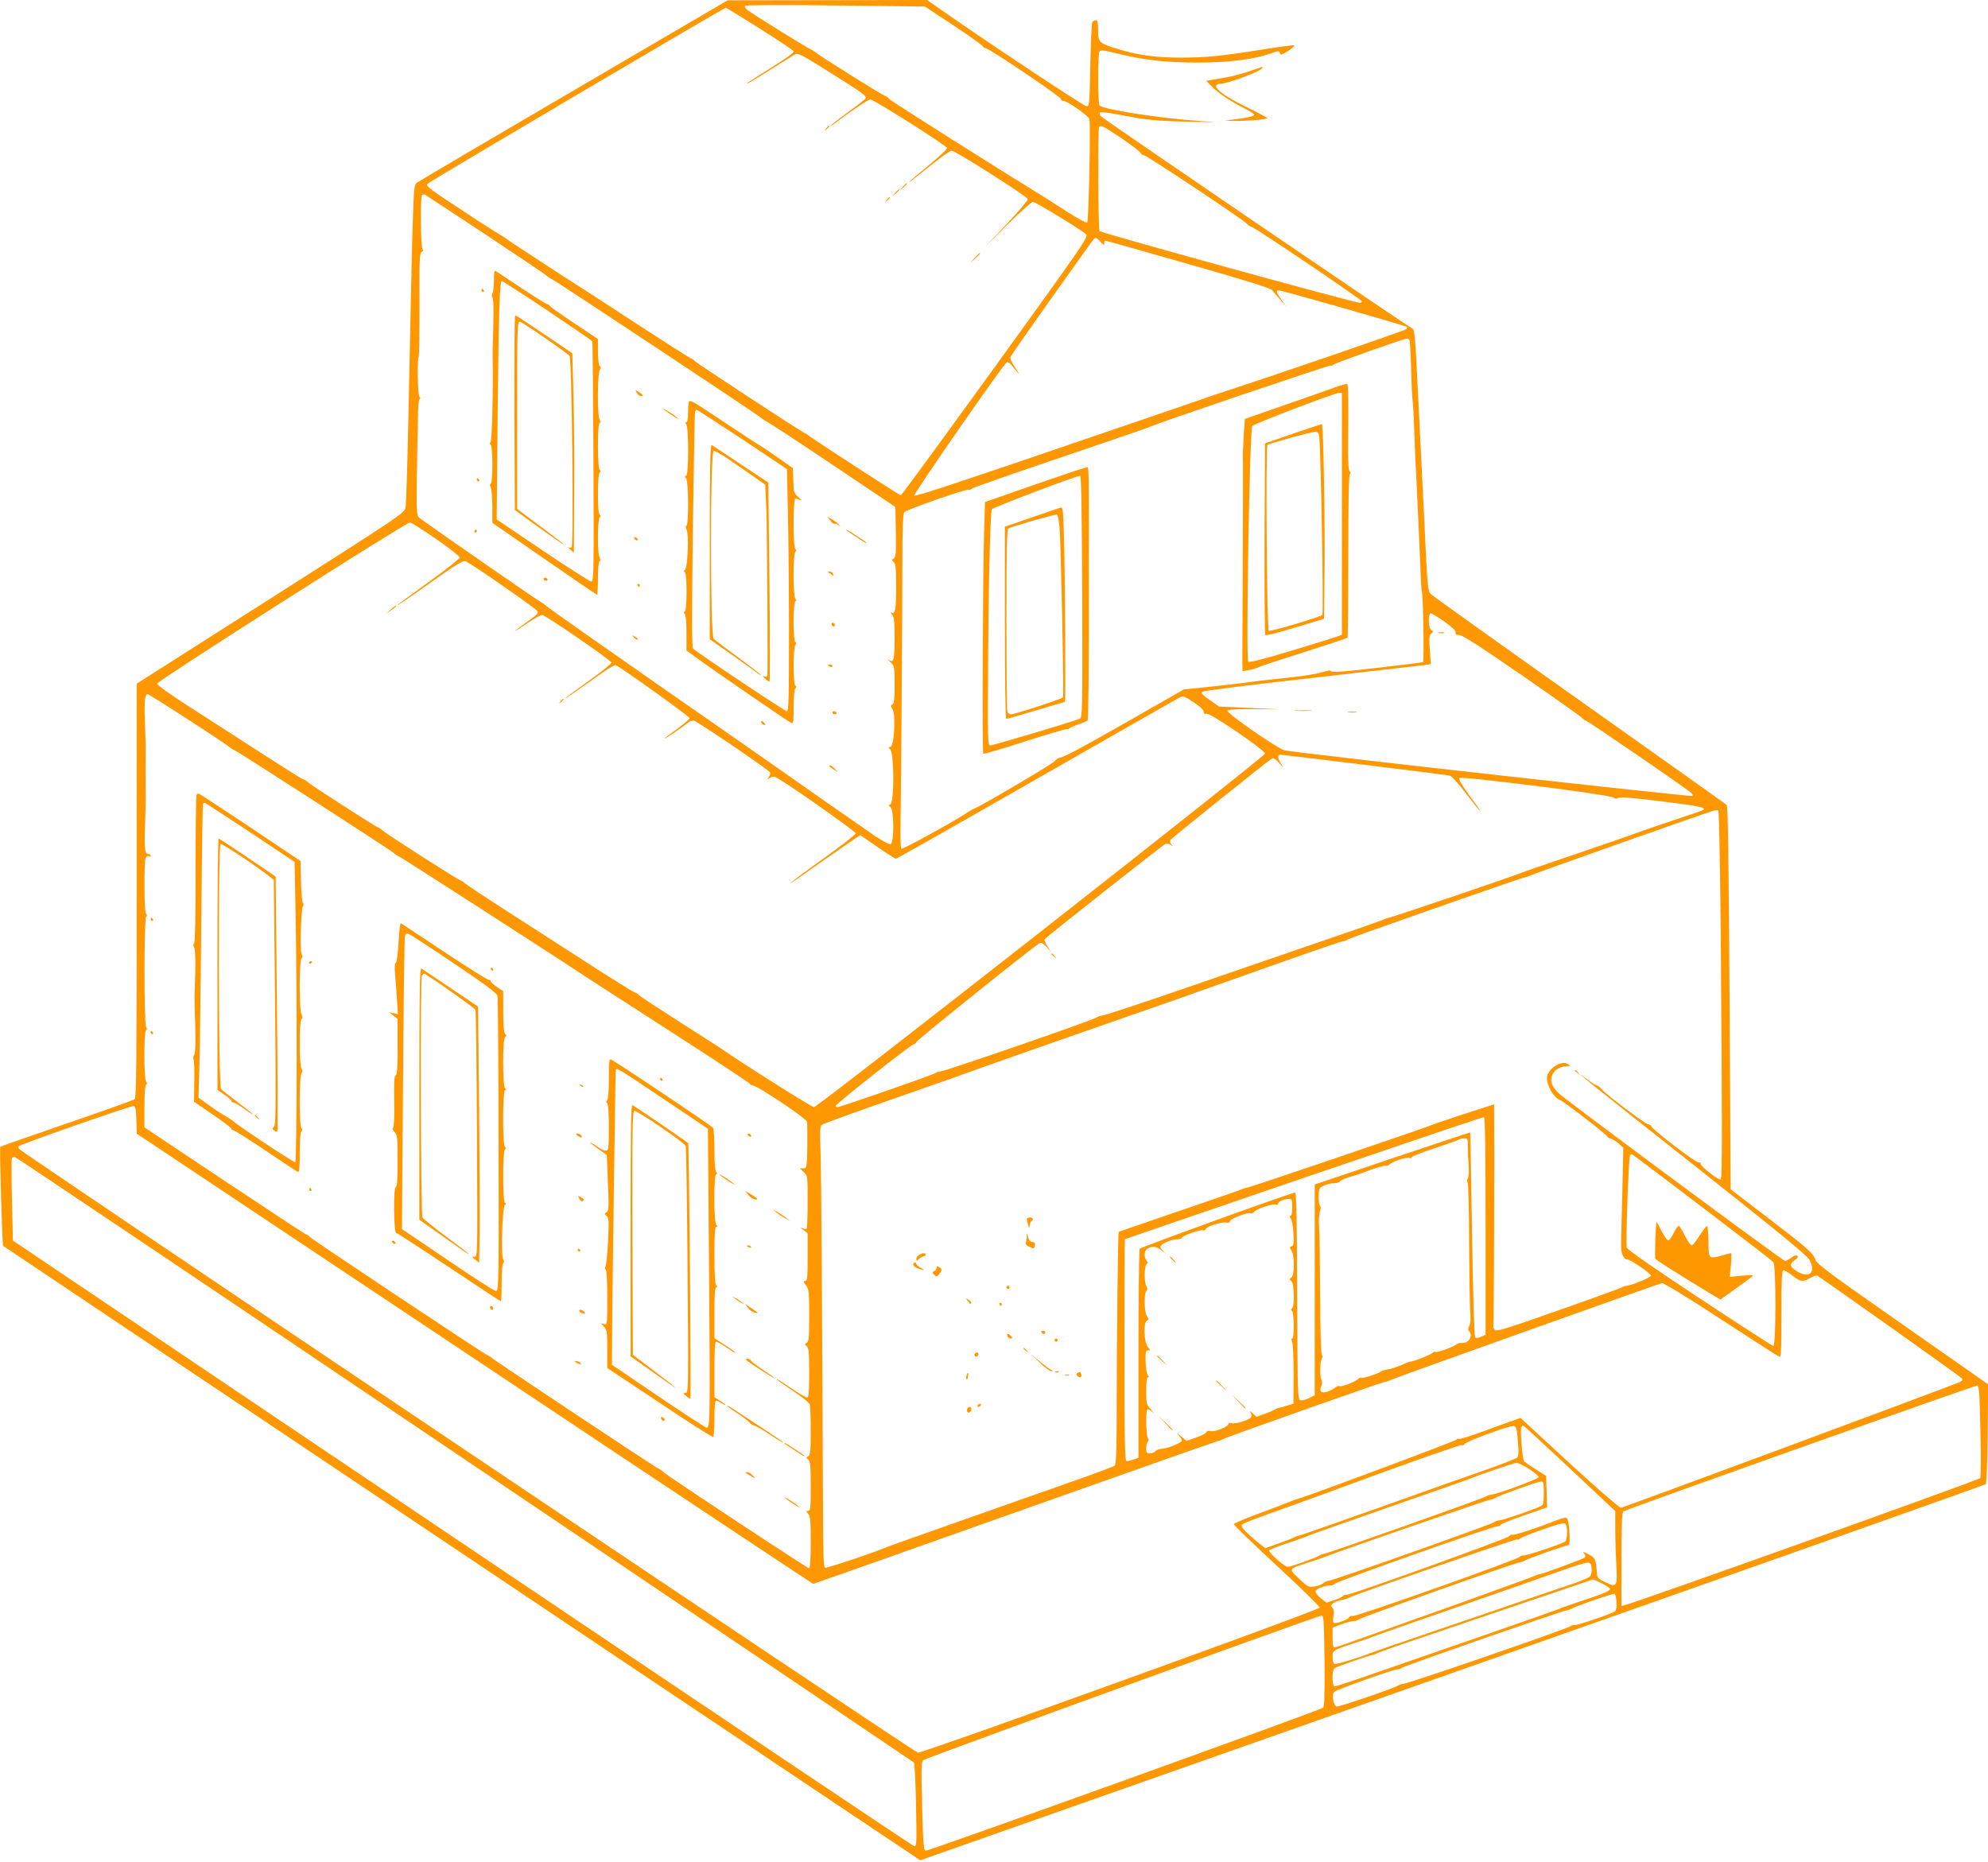 <?xml version="1.0" standalone="no"?>
<!DOCTYPE svg PUBLIC "-//W3C//DTD SVG 20010904//EN"
 "http://www.w3.org/TR/2001/REC-SVG-20010904/DTD/svg10.dtd">
<svg version="1.0" xmlns="http://www.w3.org/2000/svg"
 width="1280pt" height="1199pt" viewBox="0 0 1280 1199"
 preserveAspectRatio="xMidYMid meet">
<g transform="translate(0,1199) scale(0.1,-0.1)"
fill="#ff9800" stroke="none">
<path d="M3696 11409 c-544 -318 -999 -586 -1012 -596 -24 -20 -23 19 -55
-1528 -6 -291 -14 -546 -18 -565 -6 -33 -38 -55 -869 -584 l-862 -549 0 -1332
c0 -1104 -2 -1334 -13 -1344 -8 -6 -204 -76 -437 -156 -233 -80 -426 -148
-428 -150 -6 -5 12 -632 18 -638 3 -2 1098 -737 2435 -1632 1337 -896 2664
-1785 2950 -1977 l520 -348 3425 1206 c1884 663 3430 1211 3435 1216 6 5 11
132 13 326 l3 317 -550 385 c-468 327 -553 390 -562 417 -13 42 -53 77 -320
281 l-226 173 -7 1232 c-6 928 -10 1235 -19 1244 -7 6 -433 309 -947 673 -514
364 -945 672 -957 684 -20 20 -22 38 -42 461 -22 450 -32 659 -51 1030 -7 145
-14 212 -23 217 -81 48 -2004 1359 -2011 1371 -6 9 -7 19 -3 23 4 4 58 -2 120
-14 176 -35 248 -42 462 -46 184 -4 190 -4 70 4 -267 18 -640 76 -656 102 -11
17 -11 329 0 346 7 11 27 9 112 -12 172 -43 315 -59 524 -59 196 0 356 20 464
58 54 19 59 19 63 0 2 -11 14 -7 52 17 27 18 44 34 38 36 -6 2 -98 -10 -204
-27 -272 -43 -363 -52 -528 -52 -157 0 -275 16 -405 56 -118 36 -125 43 -125
121 0 49 -3 64 -14 64 -8 0 -18 -6 -23 -12 -4 -7 -10 -132 -13 -278 -5 -257
-6 -265 -25 -264 -17 0 -674 437 -943 626 l-82 58 -643 -1 -642 -1 -989 -579z
m2447 415 c103 -68 187 -129 187 -134 0 -6 7 -10 15 -10 22 0 485 -312 485
-327 0 -7 8 -13 18 -13 24 0 157 -93 166 -116 9 -24 -4 -657 -14 -667 -4 -5
-63 27 -130 70 -66 43 -142 91 -168 107 -255 156 -960 602 -972 615 -8 9 -22
20 -31 23 -24 9 -420 257 -444 278 -11 9 -28 20 -37 23 -16 6 -344 209 -401
249 -15 11 -24 24 -21 30 4 6 200 7 583 3 l576 -7 188 -124z m-1248 -20 c118
-75 215 -139 215 -144 0 -12 -30 -33 -167 -120 -73 -45 -133 -85 -133 -87 0
-5 26 10 182 108 58 37 116 72 127 79 19 10 46 -4 224 -116 216 -135 240 -153
229 -169 -4 -6 -55 -46 -114 -89 -60 -43 -108 -81 -108 -84 0 -2 6 0 13 5 97
74 228 163 240 163 22 0 491 -297 495 -313 1 -7 -52 -57 -118 -111 -66 -54
-123 -103 -127 -110 -4 -6 52 38 125 97 72 59 139 107 149 107 25 -1 487 -295
491 -312 1 -8 -61 -81 -139 -164 l-143 -149 150 148 c82 81 156 147 165 147
16 0 313 -181 342 -209 16 -16 -13 -59 -584 -849 -331 -458 -605 -832 -609
-832 -8 0 -592 379 -600 390 -3 3 -12 9 -20 12 -22 8 -693 448 -705 462 -5 7
-18 15 -28 19 -10 4 -151 94 -313 199 -163 106 -303 198 -311 203 -94 59 -543
351 -558 364 -11 9 -36 25 -55 35 -19 11 -133 84 -253 164 -193 126 -218 146
-205 158 16 17 1908 1133 1921 1134 4 0 104 -61 222 -136z m2324 -703 c65 -44
121 -87 124 -95 4 -9 14 -16 23 -16 17 0 657 -426 662 -441 2 -5 18 -16 36
-23 40 -17 700 -463 704 -476 2 -6 -4 -10 -13 -10 -34 0 -1670 451 -1676 462
-8 13 -10 658 -3 670 10 15 26 7 143 -71z m-4094 -620 c209 -139 389 -260 400
-270 11 -10 27 -20 35 -23 19 -7 1332 -877 1345 -892 6 -6 26 -19 45 -29 19
-10 211 -136 425 -280 l390 -262 3 -160 c2 -135 0 -162 -13 -171 -14 -10 -14
-13 0 -24 12 -10 15 -40 15 -159 0 -148 -6 -180 -31 -166 -8 5 -6 -1 4 -12 14
-17 17 -40 17 -156 0 -139 -6 -160 -38 -136 -9 7 -5 0 11 -15 26 -26 27 -29
27 -147 0 -94 -3 -121 -14 -125 -12 -5 -12 -10 1 -32 22 -38 10 -242 -15 -242
-13 0 -13 -2 1 -18 24 -27 25 -336 1 -350 -14 -8 -14 -10 0 -21 23 -19 23
-229 1 -237 -9 -4 -53 20 -108 57 -83 57 -513 357 -677 473 -36 25 -366 256
-735 512 -368 257 -681 477 -696 490 -14 13 -28 24 -32 24 -7 0 -760 522 -789
547 -15 14 -17 39 -14 252 2 130 4 243 4 251 1 8 2 69 3 135 0 70 5 122 11
126 7 4 6 9 -1 13 -12 8 -16 247 -5 259 3 3 5 154 5 336 -1 296 0 331 15 339
11 6 13 11 5 16 -12 8 -16 337 -4 350 4 3 12 5 18 3 5 -3 181 -118 390 -256z
m3960 -48 c20 -22 25 -24 25 -10 0 9 3 17 8 17 4 0 243 -67 532 -150 366 -104
530 -155 540 -168 8 -10 32 -38 54 -63 l38 -44 -31 44 c-35 51 -38 61 -16 61
19 0 816 -227 823 -235 3 -3 1 -10 -4 -15 -9 -9 -804 -282 -1129 -388 -77 -25
-149 -49 -160 -54 -11 -4 -92 -32 -180 -62 -88 -30 -326 -111 -530 -181 -902
-309 -1160 -394 -1168 -386 -8 8 571 843 595 857 6 4 18 -2 27 -13 60 -74 67
-80 31 -26 -27 39 -39 66 -34 75 27 45 529 754 538 760 15 10 12 11 41 -19z
m1990 -633 c3 -5 8 -91 11 -192 2 -101 7 -190 9 -198 2 -8 7 -89 10 -180 3
-91 10 -250 16 -355 11 -228 18 -387 25 -555 2 -69 6 -132 9 -140 8 -31 15
-449 7 -454 -4 -2 -137 -19 -296 -37 -204 -24 -289 -30 -294 -22 -5 8 -25 5
-66 -8 -33 -10 -132 -25 -220 -34 -89 -9 -188 -20 -221 -25 -33 -5 -146 -19
-251 -30 l-192 -20 -343 -196 c-328 -187 -435 -244 -458 -244 -6 0 -20 -11
-33 -24 -20 -21 -470 -286 -516 -304 -10 -3 -35 -18 -57 -33 -82 -54 -406
-232 -412 -225 -3 3 -6 59 -5 123 5 376 12 1407 12 1694 0 253 3 339 13 351
14 17 405 153 414 144 4 -3 13 0 22 8 9 7 266 97 571 200 305 103 563 192 573
197 37 20 1159 400 1165 395 3 -3 12 0 20 7 14 11 444 164 469 166 6 1 14 -3
18 -9z m-6267 -1281 c83 -57 151 -111 152 -119 0 -8 -89 -79 -200 -158 -110
-79 -200 -146 -200 -148 0 -5 36 19 290 199 83 58 132 87 145 84 22 -4 443
-296 464 -321 11 -13 2 -22 -55 -63 -105 -75 -119 -91 -20 -24 49 34 97 61
107 61 19 0 440 -289 446 -307 2 -6 -64 -59 -147 -118 -82 -59 -150 -109 -150
-112 0 -4 78 50 239 165 41 29 80 51 85 49 32 -13 476 -331 476 -341 0 -7 -36
-38 -80 -70 -44 -31 -80 -59 -80 -62 0 -5 120 77 151 103 8 7 24 13 35 13 15
0 453 -296 489 -331 6 -6 5 -17 -4 -32 -13 -20 -13 -21 2 -9 9 8 24 12 34 10
28 -4 523 -351 523 -365 0 -7 -94 -80 -210 -163 -116 -83 -210 -154 -210 -157
0 -2 21 11 48 30 67 49 342 240 374 261 l27 18 110 -76 c61 -42 114 -76 120
-76 5 0 409 229 898 509 488 279 903 516 920 525 33 16 33 16 98 -26 40 -27
65 -50 65 -61 0 -13 5 -17 18 -13 23 7 377 -235 377 -257 0 -19 -2880 -2277
-2904 -2277 -13 0 -438 267 -566 356 -16 12 -148 97 -293 189 -144 92 -265
171 -268 177 -3 5 -16 13 -29 18 -13 5 -158 95 -322 201 -164 106 -399 257
-523 337 -124 80 -234 153 -246 163 -11 11 -24 19 -28 19 -11 0 -476 298 -502
321 -11 11 -23 19 -27 19 -9 0 -429 270 -453 291 -11 11 -24 19 -29 19 -7 0
-129 77 -435 275 -52 34 -189 122 -303 195 -127 82 -207 139 -205 148 4 19
1609 1042 1629 1038 9 -2 84 -50 167 -107z m6492 -532 c50 -36 74 -59 72 -70
-2 -13 4 -17 25 -17 20 0 134 -74 398 -256 204 -141 378 -264 388 -275 10 -10
22 -19 27 -19 10 0 655 -442 679 -466 8 -7 12 -16 8 -20 -6 -7 -2567 279
-2627 294 -42 10 -373 239 -367 255 2 8 56 11 173 10 l169 -1 -198 9 -198 9
-60 42 c-47 33 -57 44 -47 53 8 7 306 44 703 89 380 43 707 80 729 83 l39 6
-7 92 c-5 77 -4 95 10 105 14 12 14 14 0 22 -20 11 -23 108 -3 108 6 -1 46
-24 87 -53z m-8093 -628 c137 -88 257 -169 268 -178 11 -10 27 -20 36 -23 22
-8 1012 -647 1024 -661 6 -7 21 -17 35 -23 22 -10 1043 -668 1155 -744 22 -15
280 -181 573 -370 292 -188 532 -346 532 -351 0 -5 7 -9 16 -9 29 0 344 -211
350 -234 2 -12 3 -84 2 -161 -3 -139 -3 -140 -26 -139 l-23 1 25 -24 c26 -24
26 -24 26 -192 0 -92 -3 -171 -6 -174 -4 -3 -16 -2 -28 4 -14 7 -12 3 7 -11
l27 -22 0 -154 c0 -133 -2 -154 -16 -154 -13 0 -12 -5 5 -26 19 -25 21 -40 21
-195 0 -142 -2 -169 -16 -177 -14 -8 -14 -10 0 -21 13 -11 16 -40 16 -172 0
-121 -3 -159 -13 -159 -7 0 -41 19 -77 43 -104 70 -120 80 -120 74 0 -2 47
-35 104 -73 59 -39 107 -78 110 -89 3 -11 6 -88 6 -172 0 -128 -3 -153 -16
-161 -14 -8 -14 -10 0 -21 13 -11 16 -40 16 -172 0 -141 -2 -159 -17 -159 -15
0 -15 -1 0 -18 14 -16 17 -44 17 -185 0 -100 -4 -167 -10 -167 -11 0 -933 608
-941 622 -3 5 -22 18 -43 29 -41 22 -1058 698 -1066 709 -3 3 -12 9 -22 13
-22 8 -1130 746 -1143 761 -5 7 -17 15 -27 18 -9 4 -246 160 -527 347 l-511
341 0 134 c0 86 4 137 11 142 8 4 8 9 0 17 -15 15 -15 323 -1 332 8 5 8 11 1
19 -14 17 -14 695 0 712 7 8 7 14 -1 19 -12 8 -14 344 -1 364 5 7 14 10 20 7
6 -4 11 -2 11 3 0 6 -7 11 -15 11 -22 0 -27 34 -21 181 2 73 4 142 4 152 -1
33 -1 357 0 370 0 6 -2 72 -5 146 -5 135 0 181 17 181 5 0 121 -72 257 -161z
m7578 -294 c292 -36 539 -67 550 -70 12 -2 57 -53 104 -115 46 -60 86 -110 89
-110 2 0 -7 15 -20 33 -82 109 -120 169 -112 177 13 13 963 -107 990 -125 15
-10 24 -11 32 -3 7 7 89 1 274 -22 239 -29 292 -40 276 -55 -2 -3 -94 -35
-204 -71 -109 -37 -212 -72 -229 -79 -16 -7 -185 -65 -375 -130 -190 -64 -354
-121 -365 -126 -41 -18 -839 -289 -852 -289 -7 0 -21 -5 -31 -10 -14 -8 -195
-71 -867 -301 -33 -11 -255 -88 -494 -170 -239 -82 -443 -149 -453 -149 -10 0
-29 -6 -41 -14 -31 -20 -976 -346 -1002 -346 -11 0 -25 -4 -31 -10 -10 -10
-614 -220 -633 -220 -6 0 -11 4 -11 8 0 12 487 397 503 397 6 0 15 7 18 15 7
16 768 627 794 637 11 4 27 -6 46 -28 l29 -34 -25 39 c-13 21 -22 42 -20 47 8
12 765 610 781 616 8 3 22 -1 32 -8 15 -13 16 -12 4 3 -8 9 -10 22 -6 29 6 11
624 506 653 524 10 6 24 -3 49 -31 27 -31 30 -32 13 -7 -24 35 -27 63 -8 63 6
0 251 -29 542 -65z m2294 -1067 c10 -1259 10 -1597 0 -1603 -12 -8 -129 83
-129 100 0 8 -6 12 -13 9 -15 -5 -295 209 -304 232 -3 8 -13 14 -22 14 -17 1
-262 185 -298 225 -12 14 -26 25 -31 25 -5 0 -31 16 -58 36 -165 123 80 -74
696 -560 485 -383 712 -569 727 -594 54 -89 -2 -133 -89 -71 -35 25 -35 42 -2
64 18 12 23 20 16 27 -7 7 -19 4 -38 -11 -15 -11 -33 -21 -41 -21 -14 0 -1394
1023 -1457 1079 -16 14 -34 39 -41 55 -24 56 18 114 85 119 35 2 36 3 10 17
-42 23 -130 -39 -130 -92 0 -52 44 -126 83 -141 25 -9 307 -227 307 -237 0 -4
10 -11 23 -14 12 -3 35 -18 51 -32 l28 -25 -7 -307 c-5 -169 -8 -321 -7 -339
1 -39 18 -73 37 -73 22 0 155 -91 155 -105 0 -12 -130 -65 -158 -65 -7 0 -20
-5 -30 -11 -9 -5 -195 -73 -412 -149 -350 -123 -396 -137 -407 -123 -7 9 -10
19 -8 24 4 5 8 1083 5 1381 l0 46 -187 -60 c-104 -34 -196 -65 -206 -70 -26
-13 -1188 -408 -1196 -406 -3 1 -19 -4 -36 -11 -16 -7 -201 -71 -409 -142
-209 -71 -381 -131 -383 -132 -5 -5 -13 -705 -13 -1103 0 -299 -3 -394 -13
-402 -6 -6 -113 -46 -237 -90 -124 -43 -445 -157 -715 -252 -269 -95 -499
-176 -510 -181 -71 -32 -391 -139 -402 -135 -10 4 -13 77 -14 358 -5 1324 -11
2186 -16 2323 -5 130 -3 162 8 171 8 7 223 85 479 174 256 89 474 166 485 171
20 9 831 293 1065 374 69 23 388 136 710 250 322 115 594 209 606 210 11 1 27
6 35 11 15 10 68 29 705 253 237 83 436 151 443 151 6 0 19 5 29 10 13 8 1017
364 1177 417 17 6 34 7 39 3 4 -5 11 -352 15 -772z m-10201 -1221 l3 -88 2174
-1449 c1196 -798 2178 -1450 2181 -1450 3 0 578 203 1278 452 699 248 1289
456 1311 462 22 6 46 15 52 19 18 12 1023 367 1037 367 7 0 26 6 42 14 26 13
1705 612 1745 623 9 3 172 -97 378 -232 200 -130 369 -239 377 -242 12 -4 14
38 14 276 0 230 2 281 14 281 7 0 33 -16 57 -35 51 -40 69 -43 115 -14 19 11
39 17 46 13 43 -26 918 -647 928 -659 10 -13 7 -17 -21 -29 -126 -51 -2160
-806 -2173 -806 -9 0 -159 130 -332 289 l-314 290 -53 -19 c-28 -10 -115 -41
-191 -69 -77 -29 -145 -50 -152 -47 -7 3 -14 0 -16 -5 -3 -8 -904 -345 -1014
-379 -22 -6 -48 -16 -59 -21 -11 -5 -96 -37 -189 -72 -93 -34 -171 -67 -172
-72 -1 -6 124 -126 277 -268 154 -142 278 -264 276 -270 -5 -17 -2557 -938
-2587 -934 -23 3 -5781 3872 -5788 3889 -2 4 -4 11 -4 15 0 10 722 262 742
260 12 -2 16 -21 18 -90z m8687 -683 l0 -699 -28 -13 c-19 -9 -32 -11 -39 -4
-6 6 -13 267 -20 663 -5 360 -11 655 -12 656 -1 1 -227 -74 -501 -166 l-500
-169 0 -678 0 -679 -35 -18 c-19 -9 -44 -16 -55 -15 -20 3 -20 12 -23 671 -1
467 -5 667 -13 667 -24 0 -993 -351 -1001 -362 -4 -7 -8 -313 -8 -680 l0 -666
-31 -11 c-18 -6 -38 -11 -45 -11 -12 0 -14 121 -14 715 0 393 1 715 3 715 1 1
520 178 1152 395 633 216 1155 392 1160 391 7 -2 10 -244 10 -702z m-114 509
c0 -32 2 -86 5 -120 3 -36 1 -69 -5 -81 -7 -12 -7 -23 -2 -26 5 -4 10 -168 10
-384 1 -207 4 -409 7 -448 4 -47 2 -78 -6 -93 -8 -17 -9 -26 -1 -34 28 -28 -3
-80 -44 -75 -12 1 -29 -2 -36 -9 -21 -17 -129 -56 -136 -49 -4 3 -13 0 -22 -8
-17 -14 -126 -57 -139 -54 -4 0 -29 -9 -55 -21 -27 -12 -65 -25 -85 -28 -20
-3 -42 -10 -48 -14 -18 -15 -122 -48 -128 -42 -3 4 -14 -1 -23 -9 -23 -20
-112 -53 -120 -44 -3 3 -13 0 -22 -7 -9 -8 -31 -20 -49 -27 -42 -16 -61 -3
-45 33 7 14 8 29 2 38 -12 19 -11 116 1 139 6 12 6 21 1 25 -6 3 -10 159 -11
383 -1 207 -4 408 -7 445 -3 37 0 81 6 97 6 18 6 32 0 35 -11 7 -12 95 -1 112
10 16 57 33 91 33 16 0 34 6 40 13 6 8 39 22 73 31 35 10 72 22 83 27 47 21
134 47 139 42 3 -4 14 1 23 9 24 21 110 48 128 41 8 -3 15 -1 15 5 0 5 64 31
143 56 78 26 149 51 157 56 8 5 25 9 38 9 22 1 23 -3 23 -56z m1514 -391 c242
-184 446 -341 453 -350 18 -24 18 -545 -1 -540 -7 2 -221 140 -475 308 -306
202 -464 312 -468 326 -7 26 12 580 21 594 3 6 12 7 18 3 7 -3 210 -157 452
-341z m-7970 -1622 c1584 -1068 2884 -1946 2889 -1950 5 -5 11 -129 14 -276 5
-258 4 -267 -14 -262 -10 3 -1320 881 -2910 1952 l-2891 1947 -6 261 c-3 144
-4 266 0 271 3 5 13 7 22 4 9 -2 1312 -878 2896 -1947z m5325 1625 c0 -34 -4
-55 -11 -55 -8 0 -7 -5 1 -16 8 -8 15 -51 18 -94 4 -67 2 -81 -12 -86 -14 -5
-14 -8 -1 -27 21 -31 21 -163 -1 -175 -14 -8 -14 -10 0 -21 19 -16 23 -165 5
-177 -8 -4 -8 -9 0 -17 14 -14 15 -177 1 -177 -7 0 -7 -6 -1 -19 6 -11 10 -98
10 -210 l-1 -190 -37 -12 c-20 -7 -43 -13 -53 -14 -9 -1 -22 -6 -30 -12 -7 -5
-37 -18 -65 -28 l-53 -19 -27 25 c-15 13 -21 16 -14 7 7 -10 11 -24 8 -32 -7
-19 -101 -49 -127 -41 -12 4 -20 2 -20 -5 0 -17 -88 -53 -115 -46 -15 4 -25 1
-28 -8 -3 -7 -33 -23 -67 -34 l-61 -21 -37 32 c-27 23 -31 24 -14 6 12 -14 22
-30 22 -36 0 -14 -96 -53 -130 -53 -15 0 -33 -7 -40 -15 -7 -8 -23 -15 -36
-15 -21 0 -24 5 -24 34 0 19 5 38 10 41 7 4 7 12 0 25 -11 21 -14 173 -3 183
3 4 18 -3 32 -15 16 -14 13 -9 -6 13 -32 34 -33 38 -33 122 0 58 4 87 11 87 8
0 8 5 -1 15 -7 8 -13 46 -14 87 -1 64 1 73 16 72 16 -2 16 1 -2 23 -26 33 -29
160 -5 169 13 5 13 8 0 27 -18 25 -21 147 -4 164 8 8 8 17 0 31 -15 28 -14
125 1 140 9 9 9 15 0 24 -7 7 -12 24 -12 40 0 49 65 65 109 26 l26 -23 -19 23
c-17 20 -18 24 -5 36 18 17 74 36 105 36 13 0 24 4 24 9 0 12 117 54 134 48 8
-3 17 0 19 8 7 17 102 48 133 42 15 -3 24 0 24 9 0 15 107 57 131 51 10 -3 20
1 23 8 6 16 122 56 141 48 8 -3 15 0 15 6 0 14 35 29 68 30 20 1 22 -3 22 -54z
m4431 -1440 c4 -160 3 -296 -1 -304 -6 -11 -2201 -796 -2286 -817 l-24 -6 0
300 c0 230 3 303 13 309 24 16 2262 811 2277 810 13 -2 16 -45 21 -292z
m-2978 -64 c6 -73 5 -98 -5 -108 -8 -7 -90 -39 -183 -72 -94 -32 -405 -143
-691 -245 -287 -102 -527 -186 -533 -186 -6 0 -19 -5 -29 -10 -9 -6 -55 -24
-101 -40 l-84 -30 -31 24 c-90 72 -131 115 -120 126 12 12 59 30 254 100 58
20 341 123 628 229 288 105 528 188 534 185 6 -4 14 -1 18 7 11 17 288 119
315 116 18 -2 21 -12 28 -96z m336 -179 l291 -273 0 -113 c0 -62 3 -167 7
-234 7 -142 4 -147 -73 -110 -44 20 -49 27 -52 58 -6 88 -11 99 -55 121 -34
18 -39 19 -28 5 9 -10 11 -20 5 -26 -10 -10 -282 -110 -293 -108 -3 1 -23 -7
-44 -16 -21 -9 -267 -98 -545 -198 -279 -99 -556 -198 -615 -219 -59 -22 -112
-39 -118 -39 -5 0 -9 29 -9 64 l0 65 55 20 c31 12 66 21 78 21 13 0 28 5 33
10 13 13 1020 370 1043 370 9 0 21 4 27 9 11 10 266 101 284 101 13 0 4 158
-11 174 -4 5 -30 0 -61 -12 -122 -49 -281 -101 -290 -96 -5 3 -15 -1 -21 -9
-13 -16 -1014 -377 -1046 -377 -11 0 -22 -4 -26 -9 -3 -5 -28 -17 -55 -26
l-49 -16 -36 28 c-19 15 -35 35 -35 44 0 16 57 39 98 39 11 0 22 4 24 10 4 12
1014 370 1046 370 12 0 22 4 22 9 0 5 68 33 150 61 l151 53 -3 101 -3 101 -65
42 c-36 23 -70 46 -76 51 -12 11 -28 208 -18 223 3 6 10 9 14 7 5 -2 139 -126
299 -276z m-262 -3 c35 -23 62 -46 60 -52 -4 -12 -260 -107 -299 -111 -15 -2
-33 -7 -40 -13 -16 -12 -1015 -366 -1039 -368 -9 -1 -23 -6 -31 -11 -18 -14
-186 -74 -207 -74 -21 0 -126 93 -119 106 4 5 53 25 110 44 57 18 121 41 143
51 22 9 263 94 535 189 272 95 504 176 515 181 56 24 273 98 289 98 11 1 48
-18 83 -40z m93 -154 c0 -63 -3 -76 -19 -84 -34 -19 -244 -91 -263 -91 -10 0
-29 -6 -41 -14 -30 -19 -1038 -376 -1062 -376 -10 0 -26 -7 -36 -16 -10 -9
-35 -18 -57 -21 -36 -5 -43 -2 -98 51 -69 65 -70 61 55 102 47 15 95 31 106
36 61 26 1053 370 1070 370 11 1 26 6 34 12 18 14 270 104 294 105 15 1 17 -9
17 -74z m150 -255 c0 -26 -6 -52 -12 -57 -21 -16 -258 -95 -271 -90 -7 2 -16
-2 -22 -9 -14 -18 -1054 -387 -1076 -381 -10 3 -20 -1 -23 -8 -6 -17 -94 -46
-101 -35 -3 6 -3 26 1 45 4 23 2 41 -7 51 -11 14 -10 18 6 30 10 8 35 17 54
20 20 4 41 10 46 15 19 14 1077 381 1082 375 4 -3 13 0 21 7 8 6 74 33 146 58
93 33 135 44 144 37 6 -6 12 -32 12 -58z m158 -230 c2 -19 -3 -42 -10 -51 -7
-9 -71 -36 -143 -59 -71 -24 -197 -67 -280 -95 -82 -29 -332 -114 -555 -190
-223 -76 -418 -143 -435 -150 -72 -30 -225 -76 -235 -70 -5 3 -10 24 -10 45 0
43 -2 42 175 100 39 13 84 29 100 36 17 7 266 94 555 194 289 101 586 204 660
231 74 27 144 47 155 46 15 -1 21 -11 23 -37z m62 -95 c27 -13 51 -29 55 -34
8 -14 -32 -32 -180 -80 -71 -24 -138 -47 -147 -52 -10 -5 -253 -91 -540 -190
-288 -100 -606 -210 -707 -245 -101 -35 -190 -64 -197 -64 -18 0 -20 103 -1
117 11 10 223 83 250 87 7 1 19 6 27 11 8 6 323 114 700 241 377 128 686 232
688 233 1 1 25 -10 52 -24z m98 -122 c2 -32 -2 -53 -10 -60 -21 -16 -258 -96
-265 -89 -3 3 -13 0 -22 -7 -19 -16 -1047 -371 -1077 -371 -11 -1 -27 -6 -35
-12 -18 -14 -369 -134 -391 -134 -22 0 -36 77 -17 95 16 15 382 145 408 145 9
0 21 4 26 9 11 11 1043 371 1063 371 7 0 20 5 30 10 28 17 266 99 277 96 6 -1
11 -25 13 -53z m-1880 -379 c2 -225 -1 -294 -10 -302 -21 -17 -2539 -923
-2557 -920 -14 3 -17 38 -24 288 -6 248 -5 286 8 295 25 17 2549 933 2565 931
13 -1 15 -42 18 -292z"/>
<path d="M5319 11163 c-13 -16 -12 -17 4 -4 16 13 21 21 13 21 -2 0 -10 -8
-17 -17z"/>
<path d="M5814 10788 l-19 -23 23 19 c21 18 27 26 19 26 -2 0 -12 -10 -23 -22z"/>
<path d="M5764 10748 l-19 -23 23 19 c12 11 22 21 22 23 0 8 -8 2 -26 -19z"/>
<path d="M5709 10703 c-13 -16 -12 -17 4 -4 16 13 21 21 13 21 -2 0 -10 -8
-17 -17z"/>
<path d="M6274 10328 l-29 -33 33 29 c30 28 37 36 29 36 -2 0 -16 -15 -33 -32z"/>
<path d="M3180 10183 c0 -37 -4 -75 -10 -83 -5 -9 -5 -19 1 -26 8 -10 9 -114
1 -331 0 -7 0 -30 0 -50 4 -198 -4 -539 -13 -549 -7 -8 -7 -14 1 -19 13 -8 14
-242 0 -250 -7 -4 -7 -12 0 -25 5 -10 10 -66 10 -123 l0 -104 334 -231 c184
-128 337 -232 340 -232 3 0 6 47 6 104 0 59 4 108 10 111 7 4 7 12 0 25 -14
26 -13 243 1 257 8 8 8 13 0 17 -7 5 -11 54 -11 135 0 78 4 131 11 138 8 8 8
13 0 17 -14 9 -15 292 -1 301 7 4 7 12 0 25 -15 28 -13 303 2 318 9 9 9 15 0
24 -7 7 -12 43 -12 94 l0 81 -155 103 c-85 57 -155 106 -155 110 0 4 -8 10
-18 12 -10 3 -85 50 -168 105 -82 55 -155 103 -161 107 -10 5 -13 -9 -13 -61z
m344 -192 c156 -105 286 -194 289 -198 3 -4 6 -354 8 -778 3 -721 2 -770 -14
-770 -9 0 -150 90 -313 200 l-296 200 6 650 c7 684 13 885 27 885 5 0 137 -85
293 -189z"/>
<path d="M3312 9333 l3 -627 100 -73 c159 -115 215 -154 215 -149 0 2 -67 54
-150 116 l-150 112 0 605 c0 590 0 605 19 600 21 -5 303 -200 318 -219 15 -19
28 -1224 13 -1233 -6 -4 -17 -3 -23 2 -7 4 -1 -2 13 -14 l25 -23 2 393 c2 215
-1 504 -5 642 l-7 250 -180 122 c-99 67 -183 122 -188 123 -4 0 -6 -282 -5
-627z"/>
<path d="M3100 10120 c0 -5 5 -10 11 -10 5 0 7 5 4 10 -3 6 -8 10 -11 10 -2 0
-4 -4 -4 -10z"/>
<path d="M4100 9461 c6 -12 17 -21 25 -21 21 0 19 5 -11 25 -25 16 -25 16 -14
-4z"/>
<path d="M4437 9404 c-4 -4 -7 -36 -7 -71 0 -42 -4 -63 -12 -63 -9 0 -9 -3 0
-12 17 -17 17 -325 0 -331 -10 -4 -10 -7 0 -18 15 -16 17 -295 2 -304 -7 -4
-6 -13 1 -27 16 -29 6 -247 -11 -258 -9 -5 -9 -9 -1 -14 16 -10 15 -256 -1
-256 -9 0 -9 -3 0 -12 8 -8 12 -50 12 -125 l0 -112 53 -39 c90 -67 606 -422
622 -428 13 -5 15 10 15 103 0 65 4 113 11 120 8 8 8 13 0 17 -15 10 -15 248
0 263 8 8 8 13 0 17 -16 10 -15 266 1 266 9 0 9 3 0 12 -16 16 -17 289 -1 305
8 8 8 13 0 17 -15 10 -15 326 0 326 6 0 20 -5 32 -11 14 -7 10 -1 -10 17 -31
28 -33 33 -35 109 l-3 80 -95 67 c-52 37 -102 71 -110 75 -8 3 -109 69 -223
145 -222 148 -229 152 -240 142z m344 -244 l286 -191 6 -286 c4 -157 7 -508 7
-780 0 -412 -2 -493 -14 -493 -13 0 -577 377 -603 403 -9 9 -9 188 -2 762 6
413 12 756 14 763 2 6 8 12 12 12 4 0 136 -86 294 -190z"/>
<path d="M4570 8502 l0 -629 133 -93 c72 -52 147 -105 165 -118 17 -14 32 -22
32 -19 0 3 -65 53 -145 112 -80 58 -152 113 -160 121 -23 23 -23 1202 0 1210
9 4 77 -38 173 -106 l159 -111 7 -157 c5 -127 11 -1020 7 -1071 -1 -8 -7 -11
-18 -7 -14 6 -13 2 4 -15 12 -13 25 -20 28 -17 3 3 3 292 -1 643 l-7 637 -176
117 c-97 65 -182 121 -188 125 -10 6 -13 -121 -13 -622z"/>
<path d="M4289 9342 c14 -11 38 -27 55 -37 l31 -17 -24 20 c-14 11 -38 27 -55
37 l-31 17 24 -20z"/>
<path d="M3070 8900 c0 -5 5 -10 11 -10 5 0 7 5 4 10 -3 6 -8 10 -11 10 -2 0
-4 -4 -4 -10z"/>
<path d="M5346 8638 c10 -14 23 -24 27 -21 4 3 16 -1 25 -9 15 -11 15 -11 5 2
-6 8 -26 24 -44 34 l-32 19 19 -25z"/>
<path d="M3055 8570 c-3 -5 -1 -10 4 -10 6 0 11 5 11 10 0 6 -2 10 -4 10 -3 0
-8 -4 -11 -10z"/>
<path d="M5450 8577 c0 -4 20 -18 103 -71 15 -10 27 -16 27 -13 0 4 -20 18
-102 71 -16 10 -28 16 -28 13z"/>
<path d="M4085 8520 c3 -5 11 -10 16 -10 6 0 7 5 4 10 -3 6 -11 10 -16 10 -6
0 -7 -4 -4 -10z"/>
<path d="M5331 8307 c2 -1 12 -9 22 -16 15 -12 17 -12 11 3 -3 9 -13 16 -22
16 -8 0 -13 -1 -11 -3z"/>
<path d="M3500 8260 c0 -5 7 -10 16 -10 8 0 12 5 9 10 -3 6 -10 10 -16 10 -5
0 -9 -4 -9 -10z"/>
<path d="M4105 8220 c3 -5 8 -10 11 -10 2 0 4 5 4 10 0 6 -5 10 -11 10 -5 0
-7 -4 -4 -10z"/>
<path d="M5356 7965 c4 -8 10 -12 15 -9 11 6 2 24 -11 24 -5 0 -7 -7 -4 -15z"/>
<path d="M4082 7884 c10 -10 20 -15 24 -12 3 4 -5 12 -18 18 -22 12 -22 12 -6
-6z"/>
<path d="M5330 7706 c0 -2 7 -6 15 -10 8 -3 15 -1 15 4 0 6 -7 10 -15 10 -8 0
-15 -2 -15 -4z"/>
<path d="M5360 7400 c0 -5 7 -10 16 -10 8 0 12 5 9 10 -3 6 -10 10 -16 10 -5
0 -9 -4 -9 -10z"/>
<path d="M4900 7342 c0 -12 19 -26 26 -19 2 2 -2 10 -11 17 -9 8 -15 8 -15 2z"/>
<path d="M5340 7056 c0 -2 12 -12 28 -21 l27 -18 -19 21 c-17 20 -36 29 -36
18z"/>
<path d="M8625 9505 c-22 -6 -47 -15 -56 -19 -9 -4 -137 -49 -285 -100 l-269
-94 -7 -103 c-3 -57 -6 -111 -6 -119 2 -21 1 -343 -1 -840 -1 -234 -2 -456 -2
-493 l1 -69 42 7 c23 4 49 12 58 17 8 5 140 49 293 97 153 49 281 91 283 94 3
3 5 238 5 523 0 336 3 522 10 530 7 8 6 14 -1 19 -8 5 -11 63 -10 184 3 281 1
381 -7 380 -5 -1 -26 -7 -48 -14z m15 -824 l0 -779 -27 -10 c-16 -6 -149 -48
-297 -92 -181 -55 -272 -78 -279 -71 -16 16 9 1501 26 1518 16 16 525 210 555
212 l22 1 0 -779z"/>
<path d="M8325 9197 l-180 -62 -3 -614 c-1 -338 1 -618 5 -621 5 -4 91 18 193
49 l185 56 3 285 c4 329 -7 970 -17 969 -3 0 -87 -28 -186 -62z m169 -19 c10
-68 29 -1139 20 -1148 -15 -14 -338 -110 -345 -102 -12 13 -21 1190 -8 1197
16 11 280 83 306 84 18 1 23 -6 27 -31z"/>
<path d="M6659 8868 l-317 -111 -6 -196 c-8 -257 -13 -1418 -5 -1425 3 -3 124
32 268 79 145 47 267 82 272 80 4 -3 10 -1 13 4 4 5 30 17 59 26 28 10 56 21
60 25 4 4 8 324 8 711 0 1021 2 919 -18 918 -10 0 -160 -51 -334 -111z m309
-721 c2 -732 1 -777 -15 -785 -27 -14 -557 -172 -576 -172 -16 0 -17 24 -16
303 2 674 14 1206 26 1218 15 15 554 219 568 215 7 -2 11 -272 13 -779z"/>
<path d="M6825 8720 c-11 -3 -95 -33 -187 -64 l-168 -58 0 -619 c0 -341 4
-619 8 -619 5 0 91 25 192 55 101 30 185 55 187 55 5 0 1 809 -6 1041 -6 211
-7 216 -26 209z m-3 -126 c9 -106 29 -1084 22 -1095 -6 -10 -310 -109 -335
-109 -9 0 -20 7 -23 16 -3 9 -6 276 -6 594 0 452 3 581 13 587 17 11 300 92
312 89 6 -2 13 -38 17 -82z"/>
<path d="M2515 8064 l-30 -26 33 22 c17 12 32 23 32 26 0 7 -4 5 -35 -22z"/>
<path d="M3609 7473 c-13 -16 -12 -17 4 -4 16 13 21 21 13 21 -2 0 -10 -8 -17
-17z"/>
<path d="M9263 7913 c9 -2 25 -2 35 0 9 3 1 5 -18 5 -19 0 -27 -2 -17 -5z"/>
<path d="M8343 7413 c26 -2 68 -2 95 0 26 2 4 3 -48 3 -52 0 -74 -1 -47 -3z"/>
<path d="M8683 7403 c15 -2 37 -2 50 0 12 2 0 4 -28 4 -27 0 -38 -2 -22 -4z"/>
<path d="M1265 6870 c-3 -5 -6 -221 -6 -479 1 -299 -3 -472 -9 -476 -7 -4 -6
-13 0 -26 7 -12 9 -76 7 -172 -6 -181 -6 -136 0 -340 3 -117 0 -173 -7 -182
-7 -8 -8 -20 -4 -27 4 -7 7 -71 5 -143 l-2 -130 116 -79 c64 -43 119 -85 122
-92 3 -8 11 -14 18 -14 7 0 100 -59 207 -131 106 -72 199 -133 206 -136 9 -4
12 25 12 124 0 80 4 133 11 140 8 8 8 13 0 17 -15 10 -15 338 0 353 8 8 8 17
0 31 -15 28 -15 304 0 319 8 8 8 17 0 31 -15 28 -15 344 0 359 8 8 8 17 1 29
-12 21 -4 293 9 310 5 6 4 15 -1 20 -5 5 -11 68 -12 139 l-3 130 -325 218
c-179 119 -328 217 -332 217 -4 0 -10 -4 -13 -10z m346 -240 l286 -191 6 -331
c10 -476 9 -1596 -2 -1602 -7 -5 -344 218 -396 261 -11 10 -37 26 -57 38 -21
11 -67 42 -104 68 l-66 49 6 211 c3 117 9 541 12 942 4 402 8 733 11 738 2 4
7 7 11 7 4 0 135 -86 293 -190z"/>
<path d="M1400 5780 l0 -809 45 -31 c25 -17 45 -35 45 -40 0 -6 6 -10 13 -10
8 0 39 -18 70 -41 94 -67 64 -36 -40 41 -54 40 -104 80 -110 88 -17 20 -19
1567 -3 1577 9 5 245 -152 321 -214 l22 -18 8 -789 c6 -676 5 -791 -7 -800
-12 -10 -12 -13 1 -24 9 -7 18 -10 21 -7 3 3 2 374 -3 824 l-8 818 -180 122
c-99 67 -183 122 -187 123 -5 0 -8 -364 -8 -810z"/>
<path d="M1640 4806 c0 -2 8 -10 18 -17 15 -13 16 -12 3 4 -13 16 -21 21 -21
13z"/>
<path d="M970 6070 c0 -5 5 -10 11 -10 5 0 7 5 4 10 -3 6 -8 10 -11 10 -2 0
-4 -4 -4 -10z"/>
<path d="M2566 5923 c-4 -74 -11 -130 -18 -134 -7 -4 -8 -30 -4 -75 3 -38 9
-111 12 -162 l6 -93 -28 6 -29 6 28 -21 27 -22 0 -179 c0 -135 -3 -181 -12
-184 -10 -4 -12 -44 -10 -167 2 -92 -1 -165 -7 -171 -5 -5 -2 -16 10 -28 17
-17 19 -35 19 -184 0 -123 -3 -167 -12 -170 -16 -6 -13 -295 3 -295 5 0 158
-99 339 -220 181 -121 332 -220 335 -220 3 0 5 54 5 119 0 69 4 122 10 126 7
4 6 14 -1 28 -15 27 -4 338 12 348 8 5 8 9 0 13 -15 10 -15 328 0 343 8 8 8
13 0 17 -16 10 -15 366 1 366 9 0 9 3 0 12 -17 17 -17 325 1 331 10 4 10 7 0
18 -9 9 -13 53 -13 145 l0 131 -40 27 c-22 14 -40 31 -40 36 0 6 -6 10 -14 10
-8 0 -135 80 -283 178 -147 98 -273 181 -279 185 -8 4 -13 -32 -18 -120z m355
-136 c196 -132 278 -193 282 -209 3 -13 7 -446 7 -963 2 -907 1 -940 -17 -939
-10 0 -150 90 -311 200 l-294 199 7 935 c3 514 9 943 12 953 3 12 11 17 21 14
10 -2 141 -88 293 -190z"/>
<path d="M2700 4948 l0 -813 92 -65 c51 -36 123 -87 160 -113 37 -27 68 -46
68 -44 0 3 -65 53 -145 112 -80 59 -150 115 -155 125 -11 20 -15 1526 -4 1554
3 9 10 16 14 16 13 0 324 -219 331 -233 4 -7 8 -367 10 -802 4 -785 4 -790
-16 -788 -18 1 -18 -1 5 -19 l25 -20 3 163 c2 90 0 462 -3 826 l-7 661 -177
119 c-97 65 -181 122 -188 126 -10 6 -13 -153 -13 -805z"/>
<path d="M1990 5789 c0 -5 5 -7 10 -4 6 3 10 8 10 11 0 2 -4 4 -10 4 -5 0 -10
-5 -10 -11z"/>
<path d="M3160 5750 c0 -5 5 -10 11 -10 5 0 7 5 4 10 -3 6 -8 10 -11 10 -2 0
-4 -4 -4 -10z"/>
<path d="M970 5340 c0 -5 5 -10 11 -10 5 0 7 5 4 10 -3 6 -8 10 -11 10 -2 0
-4 -4 -4 -10z"/>
<path d="M3920 5043 c0 -80 -4 -133 -11 -140 -8 -8 -8 -13 0 -17 7 -5 11 -60
11 -157 0 -136 -2 -149 -18 -149 -10 0 -26 6 -37 13 -11 8 -33 22 -50 32 -36
21 -14 2 47 -41 l45 -32 7 -178 c7 -157 6 -179 -8 -190 -15 -10 -15 -13 0 -25
14 -11 15 -32 9 -163 -4 -83 -12 -156 -17 -163 -6 -7 -5 -14 2 -18 6 -4 10
-70 10 -182 0 -174 0 -175 -21 -170 l-21 6 21 -23 c19 -20 21 -34 21 -144 l0
-122 337 -224 c185 -124 340 -223 345 -220 4 3 8 57 8 120 0 72 4 114 10 114
6 0 22 -7 35 -16 14 -9 25 -14 25 -11 0 3 -16 15 -35 27 l-35 22 0 179 c0 120
3 179 11 179 6 0 29 -13 52 -28 54 -37 67 -44 67 -39 0 3 -29 24 -65 47 l-65
42 0 164 c0 121 3 164 12 164 9 0 9 3 0 12 -8 8 -12 66 -12 195 0 136 3 183
12 183 9 0 9 3 0 12 -17 17 -17 328 0 328 9 0 9 3 0 12 -8 8 -12 55 -12 143 0
71 -4 135 -8 141 -7 13 -634 432 -658 441 -12 4 -14 -18 -14 -124z m367 -140
l271 -182 7 -883 c8 -995 7 -1043 -15 -1042 -8 1 -149 92 -312 203 l-298 202
0 42 c0 223 22 1845 25 1855 6 17 2 20 322 -195z"/>
<path d="M4060 4068 l0 -813 88 -62 c48 -34 114 -80 147 -104 96 -68 55 -32
-88 76 l-132 100 -3 783 c-2 653 0 783 12 788 15 6 321 -203 331 -226 3 -8 9
-369 12 -802 6 -771 6 -788 -13 -788 -17 -1 -17 -3 5 -21 13 -11 25 -18 26
-17 6 6 -8 1637 -14 1646 -5 7 -289 201 -358 245 -11 6 -13 -150 -13 -805z"/>
<path d="M4250 5040 c0 -5 5 -10 11 -10 5 0 7 5 4 10 -3 6 -8 10 -11 10 -2 0
-4 -4 -4 -10z"/>
<path d="M3737 4999 c7 -7 15 -10 18 -7 3 3 -2 9 -12 12 -14 6 -15 5 -6 -5z"/>
<path d="M3710 4685 c0 -2 9 -9 20 -15 16 -9 18 -8 14 5 -5 13 -34 22 -34 10z"/>
<path d="M4815 4680 c3 -5 11 -10 16 -10 6 0 7 5 4 10 -3 6 -11 10 -16 10 -6
0 -7 -4 -4 -10z"/>
<path d="M4649 4412 c14 -11 38 -27 55 -37 l31 -17 -24 20 c-14 11 -38 27 -55
37 l-31 17 24 -20z"/>
<path d="M1990 4330 c0 -5 5 -10 11 -10 5 0 7 5 4 10 -3 6 -8 10 -11 10 -2 0
-4 -4 -4 -10z"/>
<path d="M4817 4296 c10 -14 28 -26 40 -29 30 -6 21 6 -22 32 l-36 21 18 -24z"/>
<path d="M3730 4270 c6 -11 15 -18 21 -15 13 9 11 13 -12 25 -19 11 -20 10 -9
-10z"/>
<path d="M4999 4182 c14 -11 38 -27 55 -37 l31 -17 -24 20 c-14 11 -38 27 -55
37 l-31 17 24 -20z"/>
<path d="M2525 3990 c3 -5 11 -10 16 -10 6 0 7 5 4 10 -3 6 -11 10 -16 10 -6
0 -7 -4 -4 -10z"/>
<path d="M4810 3966 c0 -2 7 -7 16 -10 8 -3 12 -2 9 4 -6 10 -25 14 -25 6z"/>
<path d="M3720 3940 c0 -5 5 -10 11 -10 5 0 7 5 4 10 -3 6 -8 10 -11 10 -2 0
-4 -4 -4 -10z"/>
<path d="M4735 3625 c11 -9 29 -21 40 -26 l20 -10 -20 16 c-11 9 -29 21 -40
26 l-20 10 20 -16z"/>
<path d="M4816 3567 c11 -14 29 -27 42 -30 12 -2 22 -3 22 -2 0 1 -19 15 -41
30 l-41 27 18 -25z"/>
<path d="M3156 3565 c4 -8 10 -12 15 -9 11 6 2 24 -11 24 -5 0 -7 -7 -4 -15z"/>
<path d="M3730 3550 c0 -12 28 -25 36 -17 3 3 -4 10 -15 17 -15 7 -21 7 -21 0z"/>
<path d="M4806 3231 c23 -21 184 -124 184 -118 0 2 -33 26 -72 52 -40 26 -77
54 -81 61 -4 8 -15 14 -24 14 -10 0 -13 -3 -7 -9z"/>
<path d="M3700 3224 c0 -2 9 -8 20 -14 11 -6 20 -7 20 -2 0 6 -9 12 -20 15
-11 3 -20 3 -20 1z"/>
<path d="M4680 2937 c0 -2 29 -23 64 -46 35 -23 72 -51 81 -61 10 -11 24 -20
30 -20 7 0 46 -22 86 -48 95 -62 99 -64 99 -59 0 4 -105 74 -337 225 -13 8
-23 12 -23 9z"/>
<path d="M4257 2854 c3 -7 9 -14 14 -14 14 0 10 17 -5 23 -10 4 -13 1 -9 -9z"/>
<path d="M5050 2697 c0 -4 20 -18 103 -71 15 -10 27 -16 27 -13 0 4 -20 18
-102 71 -16 10 -28 16 -28 13z"/>
<path d="M4810 2500 c8 -6 24 -16 35 -22 20 -11 20 -11 1 11 -11 11 -26 21
-35 21 -14 0 -14 -2 -1 -10z"/>
<path d="M5069 2332 c14 -11 38 -27 55 -37 l31 -17 -24 20 c-14 11 -38 27 -55
37 l-31 17 24 -20z"/>
<path d="M6770 5846 c0 -2 8 -10 18 -17 15 -13 16 -12 3 4 -13 16 -21 21 -21
13z"/>
<path d="M10140 5096 c0 -2 8 -10 18 -17 15 -13 16 -12 3 4 -13 16 -21 21 -21
13z"/>
<path d="M6611 4138 c1 -7 5 -24 9 -38 7 -23 8 -23 9 -3 1 12 6 25 11 28 17
10 11 25 -10 25 -11 0 -20 -6 -19 -12z"/>
<path d="M6611 4028 c0 -14 -3 -33 -6 -40 -4 -9 4 -19 20 -26 33 -15 32 -15
38 7 3 15 -1 21 -17 23 -14 2 -23 13 -27 33 -7 29 -7 29 -8 3z"/>
<path d="M5918 3909 c-10 -5 -18 -17 -18 -26 0 -15 2 -15 18 0 10 10 24 17 30
17 7 0 12 5 12 10 0 13 -20 12 -42 -1z"/>
<path d="M5880 3846 c0 -8 14 -19 31 -25 43 -15 49 -13 17 5 -16 8 -28 19 -28
24 0 6 -4 10 -10 10 -5 0 -10 -6 -10 -14z"/>
<path d="M6030 3825 c0 -9 -7 -18 -15 -21 -12 -5 -13 -10 -4 -20 16 -19 24
-18 42 9 14 21 13 24 -4 35 -16 10 -19 9 -19 -3z"/>
<path d="M6480 3700 c0 -5 5 -10 10 -10 6 0 10 5 10 10 0 6 -4 10 -10 10 -5 0
-10 -4 -10 -10z"/>
<path d="M6230 3614 c8 -10 15 -20 16 -22 1 -2 4 1 7 5 3 5 -4 15 -16 23 -21
12 -21 12 -7 -6z"/>
<path d="M6435 3590 c3 -5 8 -10 11 -10 2 0 4 5 4 10 0 6 -5 10 -11 10 -5 0
-7 -4 -4 -10z"/>
<path d="M6705 3410 c3 -5 10 -10 16 -10 5 0 9 5 9 10 0 6 -7 10 -16 10 -8 0
-12 -4 -9 -10z"/>
<path d="M6486 3385 c4 -8 13 -15 21 -15 13 0 13 3 3 15 -7 8 -16 15 -21 15
-5 0 -6 -7 -3 -15z"/>
<path d="M6790 3360 c0 -5 5 -10 10 -10 6 0 10 5 10 10 0 6 -4 10 -10 10 -5 0
-10 -4 -10 -10z"/>
<path d="M6590 3306 c0 -2 8 -10 18 -17 15 -13 16 -12 3 4 -13 16 -21 21 -21
13z"/>
<path d="M6275 3271 c-6 -11 9 -23 19 -14 9 9 7 23 -3 23 -6 0 -12 -4 -16 -9z"/>
<path d="M6693 3216 c32 -31 66 -56 75 -55 14 0 14 2 2 6 -8 3 -42 28 -75 55
l-60 50 58 -56z"/>
<path d="M6798 3153 c7 -3 16 -2 19 1 4 3 -2 6 -13 5 -11 0 -14 -3 -6 -6z"/>
<path d="M6940 3150 c-11 -7 -12 -12 -3 -21 16 -16 32 -8 24 13 -4 12 -10 15
-21 8z"/>
<path d="M6224 3135 c-3 -8 -4 -20 -2 -27 3 -7 7 -1 10 15 6 29 1 36 -8 12z"/>
<path d="M6858 3133 c6 -2 18 -2 25 0 6 3 1 5 -13 5 -14 0 -19 -2 -12 -5z"/>
<path d="M6295 2940 c-3 -5 -2 -10 4 -10 5 0 13 5 16 10 3 6 2 10 -4 10 -5 0
-13 -4 -16 -10z"/>
<path d="M6227 2915 c-8 -19 13 -31 23 -14 9 14 4 29 -10 29 -4 0 -10 -7 -13
-15z"/>
<path d="M10658 4008 c-2 -62 -2 -117 -1 -123 3 -8 171 -115 383 -242 l37 -22
99 71 c54 39 104 75 109 80 6 6 -18 7 -69 3 l-79 -8 8 77 c3 42 4 76 0 76 -4
0 -31 -7 -61 -16 -81 -23 -84 -21 -84 90 0 52 -4 97 -8 100 -4 3 -26 -24 -48
-59 -21 -35 -45 -64 -51 -65 -7 0 -26 27 -43 59 -16 33 -34 62 -39 66 -6 3
-21 -16 -33 -42 -13 -26 -28 -49 -35 -51 -7 -2 -26 24 -43 57 -17 34 -32 61
-34 61 -2 0 -6 -51 -8 -112z"/>
<path d="M7545 3880 c10 -11 20 -20 23 -20 3 0 -3 9 -13 20 -10 11 -20 20 -23
20 -3 0 3 -9 13 -20z"/>
<path d="M7450 3257 c0 -2 15 -16 33 -33 l32 -29 -29 33 c-28 30 -36 37 -36
29z"/>
<path d="M7830 3097 c0 -2 15 -16 33 -33 l32 -29 -29 33 c-28 30 -36 37 -36
29z"/>
<path d="M7970 2968 c24 -27 45 -48 47 -48 8 0 0 9 -44 50 l-48 45 45 -47z"/>
<path d="M7500 2828 c24 -27 45 -48 47 -48 8 0 0 9 -44 50 l-48 45 45 -47z"/>
<path d="M8040 11530 c-47 -16 -116 -34 -155 -40 -38 -6 -81 -14 -94 -16 l-24
-5 34 -35 c43 -44 123 -98 212 -142 37 -18 65 -37 62 -42 -6 -10 -46 -19 -135
-30 l-55 -7 61 -2 c77 -1 214 10 214 18 0 3 -57 34 -127 68 -129 62 -203 113
-203 139 0 8 10 14 23 14 53 0 277 85 277 105 0 3 -1 5 -2 4 -2 -1 -41 -14
-88 -29z"/>
</g>
</svg>
